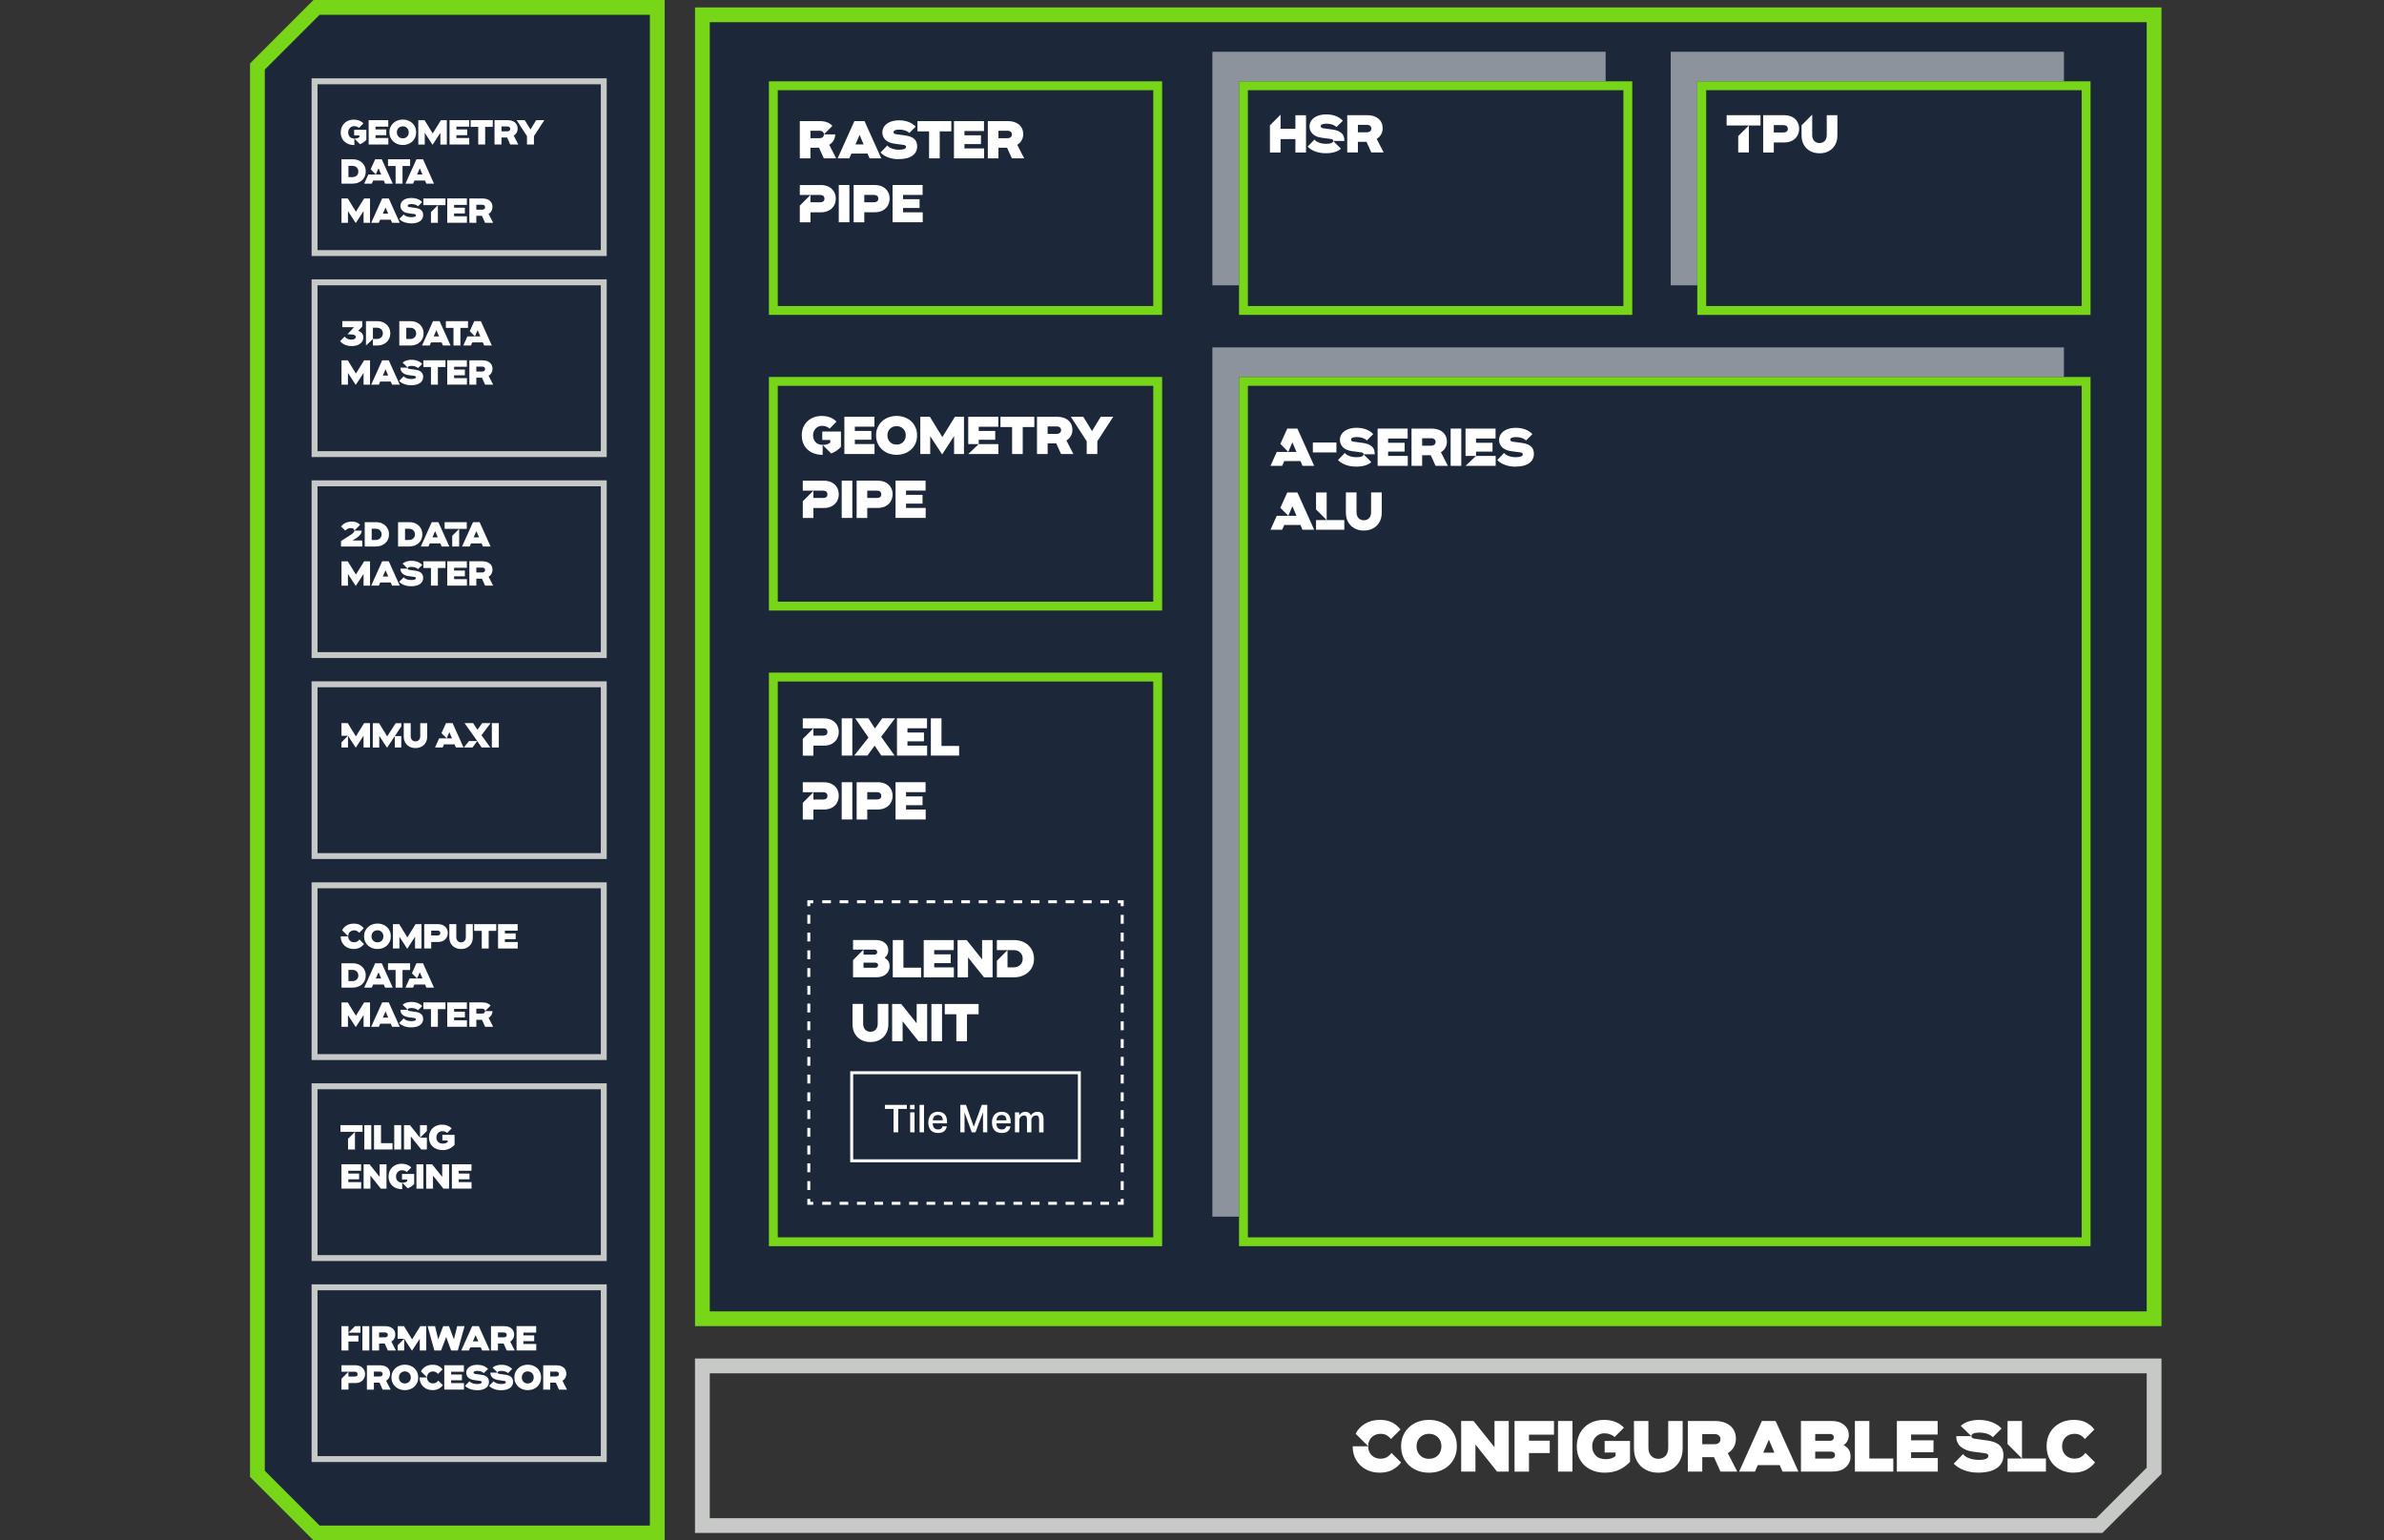 <?xml version="1.0" encoding="UTF-8"?>
<svg id="Layer_1" data-name="Layer 1" xmlns="http://www.w3.org/2000/svg" viewBox="0 0 650 420">
  <rect x="0" y="0" width="650" height="420" fill="#333333" stroke="none"/>
  <defs>
    <style>
      .cls-1 {
        fill: #fb1955;
      }

      .cls-1, .cls-2, .cls-3, .cls-4, .cls-5, .cls-6 {
        stroke-width: 0px;
      }

      .cls-2 {
        fill: #78d619;
      }

      .cls-3 {
        fill: #1c273a;
      }

      .cls-4 {
        fill: #c7c9c7;
      }

      .cls-5 {
        fill: #8d939d;
      }

      .cls-6 {
        fill: #fff;
      }
    </style>
  </defs>
  <g>
    <polygon class="cls-1" points="330.56 94.72 330.56 109.1 344.94 94.72 330.56 94.72"/>
    <polygon class="cls-1" points="353.34 94.72 330.56 117.5 330.56 134.31 370.15 94.72 353.34 94.72"/>
    <polygon class="cls-1" points="378.55 94.72 330.56 142.71 330.56 159.52 395.36 94.72 378.55 94.72"/>
    <polygon class="cls-1" points="403.76 94.72 330.56 167.92 330.56 184.73 420.57 94.72 403.76 94.72"/>
    <polygon class="cls-1" points="428.97 94.72 330.56 193.13 330.56 209.94 445.78 94.72 428.97 94.72"/>
    <polygon class="cls-1" points="454.18 94.72 330.56 218.34 330.56 235.15 470.99 94.72 454.18 94.72"/>
    <polygon class="cls-1" points="479.39 94.72 330.56 243.55 330.56 260.36 496.2 94.72 479.39 94.72"/>
    <polygon class="cls-1" points="504.6 94.72 330.56 268.76 330.56 285.57 521.41 94.72 504.6 94.72"/>
    <polygon class="cls-1" points="529.82 94.72 330.56 293.97 330.56 310.78 546.62 94.72 529.82 94.72"/>
    <polygon class="cls-1" points="562.73 94.72 555.03 94.72 330.56 319.18 330.56 331.73 334.83 331.73 562.73 103.82 562.73 94.72"/>
    <polygon class="cls-1" points="562.73 112.22 343.23 331.73 360.04 331.73 562.73 129.03 562.73 112.22"/>
    <polygon class="cls-1" points="562.73 137.43 368.44 331.73 385.25 331.73 562.73 154.24 562.73 137.43"/>
    <polygon class="cls-1" points="562.73 162.65 393.65 331.73 410.46 331.73 562.73 179.45 562.73 162.65"/>
    <polygon class="cls-1" points="562.73 187.86 418.86 331.73 435.67 331.73 562.73 204.66 562.73 187.86"/>
    <polygon class="cls-1" points="562.73 213.07 444.07 331.73 460.88 331.73 562.73 229.87 562.73 213.07"/>
    <polygon class="cls-1" points="562.73 238.28 469.28 331.73 486.09 331.73 562.73 255.08 562.73 238.28"/>
    <polygon class="cls-1" points="562.73 263.49 494.49 331.73 511.3 331.73 562.73 280.29 562.73 263.49"/>
    <polygon class="cls-1" points="562.73 288.7 519.7 331.73 536.51 331.73 562.73 305.5 562.73 288.7"/>
    <polygon class="cls-1" points="562.73 330.71 562.73 313.91 544.91 331.73 561.72 331.73 562.73 330.71"/>
  </g>
  <g>
    <rect class="cls-3" x="209.63" y="-18.12" width="359.57" height="399.85" transform="translate(571.21 -207.61) rotate(90)"/>
    <path class="cls-2" d="m585.3,6.05v351.51H193.52V6.05h391.79m4.03-4.03H189.49v359.57h399.85V2.02h0Z"/>
  </g>
  <rect class="cls-5" x="330.56" y="14.11" width="107.22" height="63.69"/>
  <g>
    <path class="cls-3" d="m70.18,402.7V17.3c8.21-8.21,7.08-7.08,15.29-15.29h93.73v415.97h-93.73c-8.21-8.21-7.08-7.08-15.29-15.29Z"/>
    <path class="cls-2" d="m181.22,420h-95.75l-17.3-17.3V17.3L85.47,0h95.75v420Zm-94.08-4.03h90.05V4.03h-90.05l-14.94,14.94v382.05l14.94,14.94Z"/>
  </g>
  <rect class="cls-5" x="330.56" y="94.72" width="232.17" height="237.01"/>
  <g>
    <rect class="cls-3" x="337.82" y="22.17" width="107.22" height="63.69"/>
    <path class="cls-2" d="m442.62,24.59v58.85h-102.38V24.59h102.38m2.42-2.42h-107.22v63.69h107.22V22.17h0Z"/>
  </g>
  <rect class="cls-5" x="455.52" y="14.11" width="107.22" height="63.69"/>
  <g>
    <rect class="cls-3" x="209.64" y="22.17" width="107.22" height="63.69"/>
    <path class="cls-2" d="m314.44,24.59v58.85h-102.38V24.59h102.38m2.42-2.42h-107.22v63.69h107.22V22.17h0Z"/>
  </g>
  <g>
    <path class="cls-6" d="m218.07,43.18v-10.16h5.43c1.55,0,2.7.44,3.44,1.32l-2.31,2.31h3.09c0,.59-.14,1.13-.43,1.63-.29.49-.68.9-1.2,1.2l1.9,3.7h-3.37l-1.31-2.9h-2.35v2.9h-2.9Zm2.9-5.5h2.53c.32,0,.59-.09.81-.28.22-.18.33-.44.33-.75s-.11-.55-.33-.73c-.22-.18-.49-.27-.81-.27h-2.53v2.03Z"/>
    <path class="cls-6" d="m228.38,43.18l4.57-10.16h2.76l4.57,10.16h-3.19l-.55-1.31h-4.41l-.57,1.31h-3.18Zm4.85-3.8h2.24l-1.1-2.6-1.13,2.6Z"/>
    <path class="cls-6" d="m245.02,43.4c-1.08,0-2.06-.17-2.93-.51-.87-.34-1.54-.77-2.02-1.31l1.87-1.92c.26.36.68.64,1.27.85.59.21,1.22.31,1.89.31s1.14-.07,1.46-.2c.31-.14.47-.33.47-.58,0-.29-.21-.46-.62-.52l-2.47-.33c-1.14-.15-1.99-.51-2.54-1.07-.55-.56-.83-1.21-.83-1.96,0-.69.19-1.28.58-1.78.39-.5.92-.89,1.61-1.16s1.49-.41,2.4-.41,1.81.15,2.6.46c.78.31,1.42.73,1.9,1.26l-1.74,1.74c-.26-.28-.64-.51-1.12-.68-.49-.17-1.03-.25-1.62-.25-.48,0-.87.06-1.15.18-.28.12-.42.3-.42.54,0,.29.26.47.77.54l2.41.33c1.14.16,1.97.48,2.5.97s.78,1.16.78,1.99c0,1.09-.44,1.95-1.31,2.57-.88.62-2.12.93-3.74.93Z"/>
    <path class="cls-6" d="m253.31,43.18v-7.36h-3.16v-2.8h9.23v2.8h-3.16v7.36h-2.9Z"/>
    <path class="cls-6" d="m262.96,40.47h5.36v2.71h-8.22v-10.16h8.19v2.71h-5.33v1.16h4.5v2.4h-4.5v1.18Z"/>
    <path class="cls-6" d="m279.26,43.18h-3.37l-1.31-2.9h-2.35v2.9h-2.9v-10.16h5.43c.85,0,1.59.14,2.23.43s1.12.69,1.47,1.23c.35.53.52,1.18.52,1.93,0,.59-.14,1.14-.42,1.64-.28.5-.68.91-1.21,1.23l1.9,3.7Zm-7.03-7.53v2.03h2.53c.32,0,.59-.09.81-.28s.33-.44.33-.75-.11-.55-.33-.73-.49-.27-.81-.27h-2.53Z"/>
    <path class="cls-6" d="m218.07,60.6v-4.54l2.9-2.9v2h2.66c.37,0,.65-.09.86-.26.2-.17.3-.41.3-.71,0-.33-.1-.58-.3-.76s-.49-.27-.86-.27h-5.56v-2.71h5.69c.9,0,1.65.17,2.26.5.61.33,1.07.78,1.39,1.34.31.56.47,1.17.47,1.85s-.16,1.31-.47,1.88c-.31.57-.78,1.02-1.39,1.36-.61.34-1.36.51-2.26.51h-2.79v2.73h-2.9Z"/>
    <path class="cls-6" d="m228.69,60.6v-10.16h2.9v10.16h-2.9Z"/>
    <path class="cls-6" d="m232.75,60.6v-10.16h5.69c.9,0,1.65.17,2.26.5.61.33,1.07.78,1.39,1.34.31.56.47,1.17.47,1.85s-.16,1.31-.47,1.88c-.31.57-.78,1.02-1.39,1.36-.61.34-1.36.51-2.26.51h-2.79v2.73h-2.9Zm5.56-7.45h-2.66v2h2.66c.37,0,.65-.09.86-.26.2-.17.3-.41.3-.71,0-.33-.1-.58-.3-.76s-.49-.27-.86-.27Z"/>
    <path class="cls-6" d="m246.22,57.89h5.36v2.71h-8.22v-10.16h8.19v2.71h-5.33v1.16h4.5v2.4h-4.5v1.18Z"/>
  </g>
  <g>
    <rect class="cls-3" x="337.82" y="102.78" width="232.17" height="237.01"/>
    <path class="cls-2" d="m567.57,105.2v232.17h-227.33V105.2h227.33m2.42-2.42h-232.17v237.01h232.17V102.78h0Z"/>
  </g>
  <g>
    <path class="cls-6" d="m346.25,41.57v-7.4l2.9-2.9v3.85h4.04v-3.7h2.9v10.16h-2.9v-3.66h-4.04v3.66h-2.9Z"/>
    <path class="cls-6" d="m356.53,39.97l1.87-1.92c.26.36.68.64,1.27.85.58.21,1.22.31,1.89.31s1.14-.07,1.46-.2c.31-.14.47-.33.47-.58l2.11,2.1c-.39.4-.94.7-1.65.92-.71.22-1.54.33-2.48.33-1.08,0-2.06-.17-2.93-.51-.87-.34-1.54-.77-2.03-1.31Zm.51-5.43c0-.69.19-1.28.58-1.78.39-.5.92-.89,1.61-1.16s1.49-.41,2.4-.41,1.81.15,2.6.46,1.42.73,1.9,1.26l-1.74,1.74c-.26-.28-.64-.51-1.12-.68-.49-.17-1.03-.25-1.62-.25-.48,0-.87.06-1.15.18-.28.12-.42.3-.42.54,0,.29.26.47.77.54l2.41.33c1.14.16,1.97.48,2.5.97s.78,1.16.78,1.99v.15h-3.03c0-.29-.21-.46-.62-.52l-2.47-.33c-1.14-.15-1.99-.51-2.54-1.07-.55-.56-.83-1.21-.83-1.96Z"/>
    <path class="cls-6" d="m377.26,41.57h-3.37l-1.31-2.9h-2.35v2.9h-2.9v-10.16h5.43c.85,0,1.59.14,2.23.43s1.13.69,1.47,1.23c.35.53.52,1.18.52,1.93,0,.59-.14,1.14-.42,1.64-.28.5-.68.91-1.2,1.23l1.9,3.7Zm-7.03-7.53v2.03h2.53c.32,0,.59-.09.81-.28.22-.18.33-.44.33-.75s-.11-.55-.33-.73c-.22-.18-.49-.27-.81-.27h-2.53Z"/>
  </g>
  <g>
    <path class="cls-6" d="m346.4,127.02l1.71-3.8h5.37l-1.1-2.6-1.13,2.6-2.16-2.18,1.89-4.18h2.76l4.57,10.16h-3.19l-.55-1.31h-4.41l-.57,1.31h-3.18Z"/>
    <path class="cls-6" d="m357.95,123.36v-2.7h6.43v2.7h-6.43Z"/>
    <path class="cls-6" d="m364.81,125.42l1.87-1.92c.26.36.68.64,1.27.85.58.21,1.22.31,1.89.31s1.14-.07,1.46-.2c.31-.14.47-.33.47-.58l2.11,2.1c-.39.4-.94.7-1.65.92-.71.22-1.54.33-2.48.33-1.08,0-2.06-.17-2.93-.51-.87-.34-1.54-.77-2.03-1.31Zm.51-5.43c0-.69.19-1.28.58-1.78.39-.5.92-.89,1.61-1.16s1.49-.41,2.4-.41,1.81.15,2.6.46,1.42.73,1.9,1.26l-1.74,1.74c-.26-.28-.64-.51-1.12-.68-.49-.17-1.03-.25-1.62-.25-.48,0-.87.06-1.15.18-.28.12-.42.3-.42.54,0,.29.26.47.77.54l2.41.33c1.14.16,1.97.48,2.5.97s.78,1.16.78,1.99v.15h-3.03c0-.29-.21-.46-.62-.52l-2.47-.33c-1.14-.15-1.99-.51-2.54-1.07-.55-.56-.83-1.21-.83-1.96Z"/>
    <path class="cls-6" d="m378.47,124.31h5.36v2.71h-8.22v-10.16h8.19v2.71h-5.33v1.16h4.5v2.4h-4.5v1.18Z"/>
    <path class="cls-6" d="m394.78,127.02h-3.37l-1.31-2.9h-2.35v2.9h-2.9v-10.16h5.43c.85,0,1.59.14,2.23.43s1.12.69,1.47,1.23c.35.53.52,1.18.52,1.93,0,.59-.14,1.14-.42,1.64-.28.5-.68.91-1.21,1.23l1.9,3.7Zm-7.03-7.53v2.03h2.53c.32,0,.59-.09.81-.28.22-.18.33-.44.33-.75s-.11-.55-.33-.73c-.22-.18-.49-.27-.81-.27h-2.53Z"/>
    <path class="cls-6" d="m395.52,127.02v-10.16h2.9v10.16h-2.9Z"/>
    <path class="cls-6" d="m406.94,123.13h-4.5v1.18h-2.86v-7.45h8.19v2.71h-5.33v1.16h4.5v2.4Zm-4.5,1.18h5.36v2.71h-8.22l2.86-2.71Z"/>
    <path class="cls-6" d="m413.18,127.24c-1.08,0-2.06-.17-2.93-.51-.87-.34-1.54-.77-2.02-1.31l1.87-1.92c.26.36.68.64,1.27.85.59.21,1.22.31,1.89.31s1.14-.07,1.46-.2c.31-.14.47-.33.47-.58,0-.29-.21-.46-.62-.52l-2.47-.33c-1.14-.15-1.99-.51-2.54-1.07-.55-.56-.83-1.21-.83-1.96,0-.69.19-1.28.58-1.78.39-.5.92-.89,1.61-1.16.69-.28,1.49-.41,2.39-.41s1.81.15,2.6.46,1.42.73,1.9,1.26l-1.74,1.74c-.26-.28-.64-.51-1.12-.68-.49-.17-1.03-.25-1.62-.25-.48,0-.87.06-1.15.18-.28.12-.42.3-.42.54,0,.29.26.47.77.54l2.41.33c1.14.16,1.97.48,2.5.97.52.49.78,1.16.78,1.99,0,1.09-.44,1.95-1.31,2.57-.88.62-2.12.93-3.74.93Z"/>
    <path class="cls-6" d="m346.4,144.44l1.71-3.8h5.37l-1.1-2.6-1.13,2.6-2.16-2.18,1.89-4.18h2.76l4.57,10.16h-3.19l-.55-1.31h-4.41l-.57,1.31h-3.18Z"/>
    <path class="cls-6" d="m361.72,141.81l-2.9-2.9v-4.63h2.9v7.53Zm-2.9,2.63v-2.63h7.71v2.63h-7.71Z"/>
    <path class="cls-6" d="m371.85,144.66c-.98,0-1.83-.2-2.57-.61-.74-.41-1.31-.98-1.71-1.71-.41-.73-.61-1.58-.61-2.55v-5.52h2.9v5.37c0,.7.18,1.24.55,1.63s.85.59,1.44.59,1.08-.2,1.44-.59.54-.94.54-1.63v-5.37h2.9v5.52c0,.97-.2,1.82-.61,2.55-.41.73-.98,1.3-1.71,1.71-.74.41-1.59.61-2.57.61Z"/>
  </g>
  <g>
    <rect class="cls-3" x="462.77" y="22.17" width="107.22" height="63.69"/>
    <path class="cls-2" d="m567.57,24.59v58.85h-102.38V24.59h102.38m2.42-2.42h-107.22v63.69h107.22V22.17h0Z"/>
  </g>
  <g>
    <path class="cls-6" d="m473.93,41.57v-4.47l2.89-2.89h-6.05v-2.8h9.23v2.8h-3.17v7.36h-2.9Z"/>
    <path class="cls-6" d="m480.73,41.57v-10.16h5.69c.9,0,1.65.17,2.26.5.61.33,1.07.78,1.39,1.34.31.56.47,1.17.47,1.85s-.16,1.31-.47,1.88c-.31.57-.78,1.02-1.39,1.36-.61.34-1.36.51-2.26.51h-2.79v2.73h-2.9Zm5.56-7.45h-2.66v2h2.66c.37,0,.65-.09.86-.26.2-.17.3-.41.3-.71,0-.33-.1-.58-.3-.76s-.49-.27-.86-.27Z"/>
    <path class="cls-6" d="m496.09,41.79c-.98,0-1.83-.2-2.57-.61-.74-.41-1.31-.98-1.71-1.71-.41-.73-.61-1.58-.61-2.55v-2.76l2.9-2.9v5.52c0,.7.18,1.24.55,1.63s.85.59,1.44.59,1.08-.2,1.44-.59.54-.94.54-1.63v-5.37h2.9v5.52c0,.97-.2,1.82-.61,2.55-.41.73-.98,1.3-1.71,1.71-.74.41-1.59.61-2.57.61Z"/>
  </g>
  <g>
    <rect class="cls-3" x="209.64" y="102.78" width="107.22" height="63.69"/>
    <path class="cls-2" d="m314.44,105.2v58.85h-102.38v-58.85h102.38m2.42-2.42h-107.22v63.69h107.22v-63.69h0Z"/>
  </g>
  <g>
    <path class="cls-6" d="m218.59,118.74c0-1.05.23-1.98.7-2.78.46-.8,1.11-1.42,1.93-1.87.82-.45,1.77-.68,2.85-.68.83,0,1.59.14,2.29.41.69.27,1.26.66,1.71,1.16l-1.89,1.89c-.18-.21-.46-.39-.84-.54-.38-.15-.76-.22-1.16-.22-.47,0-.9.11-1.27.33-.37.22-.67.53-.89.93-.22.4-.33.85-.33,1.36,0,.74.23,1.35.69,1.84s1.14.73,2.04.73c.79,0,1.45-.21,1.96-.62v-.71h-2.19v-2.32h5.1v4.2c-.78.83-1.67,1.43-2.67,1.79l-2.32-2.32v2.7c-1.14,0-2.14-.22-3-.66-.86-.44-1.52-1.06-1.99-1.85s-.7-1.71-.7-2.76Z"/>
    <path class="cls-6" d="m233.08,121.08h5.36v2.71h-8.22v-10.16h8.19v2.71h-5.33v1.16h4.5v2.4h-4.5v1.18Z"/>
    <path class="cls-6" d="m244.47,124.01c-.79,0-1.53-.13-2.21-.38-.68-.25-1.27-.61-1.78-1.08-.51-.47-.9-1.03-1.19-1.68s-.43-1.37-.43-2.16.14-1.51.43-2.16c.29-.65.68-1.21,1.19-1.68.51-.47,1.1-.83,1.78-1.08.68-.25,1.41-.38,2.21-.38s1.51.13,2.19.38c.68.25,1.27.61,1.78,1.08.51.47.9,1.03,1.18,1.68.28.65.42,1.37.42,2.16s-.14,1.52-.42,2.16c-.28.65-.68,1.21-1.18,1.68-.51.47-1.1.83-1.78,1.08-.68.25-1.41.38-2.19.38Zm0-2.79c.49,0,.93-.11,1.3-.33.37-.22.66-.52.87-.9.21-.38.31-.81.31-1.28s-.1-.9-.31-1.28-.5-.68-.87-.9c-.37-.22-.81-.33-1.3-.33s-.94.11-1.32.33c-.38.22-.67.52-.88.9-.21.38-.31.8-.31,1.28s.1.9.31,1.28c.21.38.5.68.88.9.38.22.82.33,1.32.33Z"/>
    <path class="cls-6" d="m256.87,123.9l-3.25-4.98v4.88h-2.7v-10.16h2.61l3.4,5.53,3.43-5.53h2.47v10.16h-2.7v-4.91l-3.25,5.01Z"/>
    <path class="cls-6" d="m271.35,119.91h-4.5v1.18h-2.86v-7.45h8.19v2.71h-5.33v1.16h4.5v2.4Zm-4.5,1.18h5.36v2.71h-8.22l2.86-2.71Z"/>
    <path class="cls-6" d="m275.95,123.8v-7.36h-3.17v-2.8h9.23v2.8h-3.16v7.36h-2.9Z"/>
    <path class="cls-6" d="m292.67,123.8h-3.37l-1.31-2.9h-2.35v2.9h-2.9v-10.16h5.43c.85,0,1.59.14,2.23.43s1.12.69,1.47,1.23c.35.53.52,1.18.52,1.93,0,.59-.14,1.14-.42,1.64-.28.5-.68.91-1.21,1.23l1.9,3.7Zm-7.03-7.53v2.03h2.53c.32,0,.59-.09.81-.28s.33-.44.33-.75-.11-.55-.33-.73-.49-.27-.81-.27h-2.53Z"/>
    <path class="cls-6" d="m303.52,113.63l-4.33,6.68v3.48h-2.9v-3.48l-4.33-6.68h3.4l2.38,3.91,2.38-3.91h3.4Z"/>
    <path class="cls-6" d="m218.88,141.22v-4.54l2.9-2.9v2h2.66c.37,0,.65-.09.86-.26.2-.17.3-.41.3-.71,0-.33-.1-.58-.3-.76s-.49-.27-.86-.27h-5.56v-2.71h5.69c.9,0,1.65.17,2.26.5.61.33,1.07.78,1.39,1.34.31.56.47,1.17.47,1.85s-.16,1.31-.47,1.88c-.31.57-.78,1.02-1.39,1.36-.61.34-1.36.51-2.26.51h-2.79v2.73h-2.9Z"/>
    <path class="cls-6" d="m229.49,141.22v-10.16h2.9v10.16h-2.9Z"/>
    <path class="cls-6" d="m233.56,141.22v-10.16h5.69c.9,0,1.65.17,2.26.5.61.33,1.07.78,1.39,1.34.31.56.47,1.17.47,1.85s-.16,1.31-.47,1.88c-.31.57-.78,1.02-1.39,1.36-.61.34-1.36.51-2.26.51h-2.79v2.73h-2.9Zm5.56-7.45h-2.66v2h2.66c.37,0,.65-.09.86-.26.2-.17.3-.41.3-.71,0-.33-.1-.58-.3-.76s-.49-.27-.86-.27Z"/>
    <path class="cls-6" d="m247.03,138.5h5.36v2.71h-8.22v-10.16h8.19v2.71h-5.33v1.16h4.5v2.4h-4.5v1.18Z"/>
  </g>
  <g>
    <g>
      <rect class="cls-3" x="85.76" y="22.17" width="78.85" height="46.84"/>
      <path class="cls-4" d="m165.42,69.81h-80.46V21.36h80.46v48.45Zm-78.85-1.61h77.24V22.98h-77.24v45.22Z"/>
    </g>
    <g>
      <path class="cls-6" d="m92.91,36.1c0-.69.15-1.3.46-1.82.3-.52.72-.93,1.26-1.22.54-.29,1.16-.44,1.86-.44.54,0,1.04.09,1.49.27s.82.43,1.11.76l-1.23,1.23c-.12-.14-.3-.26-.55-.35-.25-.09-.5-.14-.76-.14-.31,0-.59.07-.83.22-.24.15-.44.35-.58.61-.14.26-.21.56-.21.89,0,.48.15.88.45,1.2.3.32.74.48,1.33.48.52,0,.94-.14,1.28-.41v-.46h-1.43v-1.52h3.33v2.74c-.51.54-1.09.93-1.75,1.17l-1.52-1.52v1.76c-.75,0-1.4-.14-1.96-.43s-.99-.69-1.3-1.21c-.31-.52-.46-1.12-.46-1.8Z"/>
      <path class="cls-6" d="m102.38,37.63h3.5v1.77h-5.37v-6.64h5.35v1.77h-3.48v.76h2.94v1.57h-2.94v.77Z"/>
      <path class="cls-6" d="m109.83,39.54c-.52,0-1-.08-1.44-.25s-.83-.4-1.16-.71c-.33-.31-.59-.67-.78-1.1-.19-.42-.28-.89-.28-1.41s.09-.99.28-1.41c.19-.42.45-.79.78-1.1.33-.31.72-.54,1.16-.71s.92-.25,1.44-.25.99.08,1.43.25.83.4,1.16.71c.33.31.59.67.77,1.1.18.42.28.89.28,1.41s-.09.99-.28,1.41c-.18.42-.44.79-.77,1.1-.33.31-.72.54-1.16.71s-.92.25-1.43.25Zm0-1.82c.32,0,.61-.07.85-.21.24-.14.43-.34.57-.59.14-.25.2-.53.2-.84s-.07-.59-.2-.83c-.14-.25-.33-.44-.57-.59-.24-.15-.53-.22-.85-.22s-.62.07-.86.22c-.25.15-.44.34-.57.59-.14.25-.2.52-.2.83s.07.59.2.84c.14.25.33.45.57.59.25.14.53.21.86.21Z"/>
      <path class="cls-6" d="m117.93,39.47l-2.12-3.25v3.19h-1.76v-6.64h1.71l2.22,3.61,2.24-3.61h1.61v6.64h-1.76v-3.21l-2.12,3.27Z"/>
      <path class="cls-6" d="m124.44,37.63h3.5v1.77h-5.37v-6.64h5.35v1.77h-3.48v.76h2.94v1.57h-2.94v.77Z"/>
      <path class="cls-6" d="m130.39,39.4v-4.81h-2.07v-1.83h6.03v1.83h-2.07v4.81h-1.9Z"/>
      <path class="cls-6" d="m141.32,39.4h-2.2l-.85-1.9h-1.54v1.9h-1.9v-6.64h3.55c.56,0,1.04.09,1.46.28s.74.45.96.8c.23.35.34.77.34,1.26,0,.39-.09.74-.28,1.07-.18.33-.45.6-.79.81l1.24,2.42Zm-4.59-4.92v1.33h1.65c.21,0,.38-.06.53-.18s.21-.28.21-.49-.07-.36-.21-.48c-.14-.12-.32-.18-.53-.18h-1.65Z"/>
      <path class="cls-6" d="m148.41,32.76l-2.83,4.36v2.28h-1.9v-2.28l-2.83-4.36h2.22l1.56,2.55,1.56-2.55h2.22Z"/>
      <path class="cls-6" d="m96.16,43.43c.7,0,1.31.14,1.84.42s.95.67,1.26,1.18c.31.5.46,1.08.46,1.74,0,.49-.09.94-.27,1.35s-.43.75-.75,1.04-.7.52-1.13.67c-.43.16-.91.24-1.42.24h-3.05v-6.64h3.05Zm-.09,4.86c.49,0,.88-.14,1.18-.42.3-.28.45-.65.45-1.11s-.15-.83-.45-1.11c-.3-.28-.69-.42-1.18-.42h-1.07v3.06h1.07Z"/>
      <path class="cls-6" d="m99.3,50.07l1.12-2.49h3.51l-.72-1.7-.74,1.7-1.41-1.42,1.23-2.73h1.8l2.99,6.64h-2.09l-.36-.85h-2.88l-.37.85h-2.08Z"/>
      <path class="cls-6" d="m107.86,50.07v-4.81h-2.07v-1.83h6.03v1.83h-2.07v4.81h-1.9Z"/>
      <path class="cls-6" d="m110.55,50.07l2.99-6.64h1.8l2.99,6.64h-2.09l-.36-.85h-2.88l-.37.85h-2.08Zm3.17-2.49h1.46l-.72-1.7-.74,1.7Z"/>
      <path class="cls-6" d="m96.99,60.81l-2.12-3.25v3.19h-1.76v-6.64h1.71l2.22,3.61,2.24-3.61h1.61v6.64h-1.76v-3.21l-2.12,3.27Z"/>
      <path class="cls-6" d="m101.21,60.75l2.99-6.64h1.8l2.99,6.64h-2.09l-.36-.85h-2.88l-.37.85h-2.08Zm3.17-2.49h1.46l-.72-1.7-.74,1.7Z"/>
      <path class="cls-6" d="m112.08,60.89c-.71,0-1.35-.11-1.91-.33-.57-.22-1.01-.51-1.32-.85l1.22-1.25c.17.23.45.42.83.56.38.14.8.2,1.24.2s.75-.04.95-.13.31-.21.31-.38c0-.19-.14-.3-.41-.34l-1.61-.22c-.75-.1-1.3-.34-1.66-.7-.36-.37-.54-.79-.54-1.28,0-.45.13-.84.38-1.16.25-.33.6-.58,1.05-.76.45-.18.97-.27,1.57-.27s1.19.1,1.7.3c.51.2.93.48,1.24.83l-1.14,1.14c-.17-.18-.42-.33-.74-.44-.32-.11-.67-.17-1.06-.17-.32,0-.57.04-.75.12s-.27.2-.27.36c0,.19.17.31.5.35l1.58.22c.75.1,1.29.31,1.63.64s.51.76.51,1.3c0,.71-.29,1.27-.86,1.68s-1.39.61-2.44.61Z"/>
      <path class="cls-6" d="m117.5,60.75v-2.92l1.89-1.89h-3.96v-1.83h6.03v1.83h-2.07v4.81h-1.9Z"/>
      <path class="cls-6" d="m123.81,58.97h3.5v1.77h-5.37v-6.64h5.35v1.77h-3.48v.76h2.94v1.57h-2.94v.77Z"/>
      <path class="cls-6" d="m134.46,60.75h-2.2l-.85-1.9h-1.54v1.9h-1.9v-6.64h3.55c.56,0,1.04.09,1.46.28s.74.45.96.8c.23.35.34.77.34,1.26,0,.39-.09.74-.27,1.07-.18.33-.45.6-.79.81l1.24,2.42Zm-4.59-4.92v1.33h1.65c.21,0,.38-.06.53-.18.14-.12.21-.28.21-.49s-.07-.36-.21-.48c-.14-.12-.32-.18-.53-.18h-1.65Z"/>
    </g>
  </g>
  <g>
    <g>
      <rect class="cls-3" x="85.76" y="241.39" width="78.85" height="46.84"/>
      <path class="cls-4" d="m165.42,289.03h-80.46v-48.45h80.46v48.45Zm-78.85-1.61h77.24v-45.22h-77.24v45.22Z"/>
    </g>
    <g>
      <path class="cls-6" d="m92.91,255.3h2.02c0,.32.07.61.21.85.14.25.34.44.58.57.25.14.53.2.84.2.33,0,.62-.07.85-.21s.43-.32.58-.55l1.26,1.25c-.31.4-.69.73-1.15.97-.46.24-1.01.37-1.65.37-.68,0-1.29-.14-1.83-.43-.53-.29-.95-.69-1.26-1.21s-.46-1.13-.46-1.82Zm.37-1.64c.28-.57.7-1.01,1.26-1.34s1.2-.48,1.92-.48c.62,0,1.15.11,1.59.32.44.22.81.53,1.12.94l-1.25,1.25c-.16-.21-.35-.37-.57-.5-.22-.12-.48-.19-.79-.19s-.59.07-.84.2c-.25.14-.44.33-.58.57-.14.25-.21.53-.21.85l-1.65-1.64Z"/>
      <path class="cls-6" d="m102.92,258.76c-.52,0-1-.08-1.44-.25-.44-.16-.83-.4-1.16-.71-.33-.31-.59-.67-.78-1.1s-.28-.9-.28-1.41.09-.99.28-1.41c.19-.42.45-.79.78-1.1.33-.31.72-.54,1.16-.71s.92-.25,1.44-.25.99.08,1.43.25.83.4,1.16.71c.33.31.59.67.77,1.1.18.42.28.9.28,1.41s-.09.99-.28,1.41-.44.79-.77,1.1c-.33.31-.72.54-1.16.71-.44.16-.92.25-1.43.25Zm0-1.82c.32,0,.61-.07.85-.21s.43-.34.57-.59.2-.53.2-.84-.07-.59-.2-.84c-.14-.25-.33-.44-.57-.59-.24-.14-.53-.22-.85-.22s-.62.07-.86.22c-.25.15-.44.34-.57.59-.14.25-.2.53-.2.84s.07.59.2.84c.14.25.33.45.57.59.25.14.53.21.86.21Z"/>
      <path class="cls-6" d="m111.02,258.68l-2.12-3.25v3.19h-1.76v-6.64h1.71l2.22,3.61,2.24-3.61h1.61v6.64h-1.76v-3.21l-2.12,3.27Z"/>
      <path class="cls-6" d="m115.67,258.62v-6.64h3.72c.59,0,1.08.11,1.48.33s.7.51.91.87.31.77.31,1.21-.1.86-.31,1.23-.51.67-.91.89-.89.33-1.48.33h-1.82v1.78h-1.9Zm3.63-4.87h-1.74v1.31h1.74c.24,0,.43-.06.56-.17.13-.11.2-.27.2-.47,0-.21-.07-.38-.2-.5-.13-.12-.32-.18-.56-.18Z"/>
      <path class="cls-6" d="m125.71,258.76c-.64,0-1.2-.13-1.68-.4-.48-.27-.85-.64-1.12-1.11-.27-.48-.4-1.03-.4-1.67v-3.6h1.9v3.51c0,.46.12.81.36,1.07.24.26.55.38.94.38s.71-.13.94-.38c.24-.26.36-.61.36-1.07v-3.51h1.9v3.6c0,.63-.13,1.19-.4,1.67-.27.48-.64.85-1.12,1.11-.48.27-1.04.4-1.68.4Z"/>
      <path class="cls-6" d="m131.35,258.62v-4.81h-2.07v-1.83h6.03v1.83h-2.07v4.81h-1.9Z"/>
      <path class="cls-6" d="m137.66,256.85h3.5v1.77h-5.37v-6.64h5.35v1.77h-3.48v.76h2.94v1.57h-2.94v.77Z"/>
      <path class="cls-6" d="m96.16,262.65c.7,0,1.31.14,1.84.42.53.28.95.67,1.26,1.18.31.5.46,1.08.46,1.74,0,.49-.09.94-.27,1.35s-.43.75-.75,1.04c-.32.29-.7.52-1.13.67s-.91.24-1.42.24h-3.05v-6.64h3.05Zm-.09,4.86c.49,0,.88-.14,1.18-.42.3-.28.45-.65.45-1.11s-.15-.83-.45-1.11c-.3-.28-.69-.42-1.18-.42h-1.07v3.06h1.07Z"/>
      <path class="cls-6" d="m99.3,269.29l2.99-6.64h1.8l2.99,6.64h-2.09l-.36-.85h-2.88l-.37.85h-2.08Zm3.17-2.49h1.46l-.72-1.7-.74,1.7Z"/>
      <path class="cls-6" d="m107.86,269.29v-4.81h-2.07v-1.83h6.03v1.83h-2.07v4.81h-1.9Z"/>
      <path class="cls-6" d="m110.55,269.29l1.12-2.49h3.51l-.72-1.7-.74,1.7-1.41-1.42,1.23-2.73h1.8l2.99,6.64h-2.09l-.36-.85h-2.88l-.37.85h-2.08Z"/>
      <path class="cls-6" d="m96.99,280.03l-2.12-3.25v3.19h-1.76v-6.64h1.71l2.22,3.61,2.24-3.61h1.61v6.64h-1.76v-3.21l-2.12,3.27Z"/>
      <path class="cls-6" d="m101.21,279.96l2.99-6.64h1.8l2.99,6.64h-2.09l-.36-.85h-2.88l-.37.85h-2.08Zm3.17-2.49h1.46l-.72-1.7-.74,1.7Z"/>
      <path class="cls-6" d="m108.85,278.92l1.22-1.25c.17.23.45.42.83.56s.8.2,1.24.2.75-.04.95-.13c.21-.09.31-.21.31-.38,0-.19-.14-.3-.41-.34l-1.61-.22c-.65-.09-1.18-.3-1.59-.64s-.61-.8-.61-1.4h1.98c0,.19.17.31.5.35l1.58.22c.75.1,1.29.31,1.63.64s.51.76.51,1.3c0,.71-.29,1.27-.86,1.68s-1.39.61-2.44.61c-.71,0-1.35-.11-1.91-.33-.57-.22-1.01-.51-1.32-.85Zm.93-4.96c.27-.25.6-.44,1.01-.57s.87-.2,1.39-.2c.62,0,1.19.1,1.7.3s.93.48,1.24.83l-1.14,1.14c-.17-.18-.42-.33-.74-.44-.32-.11-.67-.17-1.06-.17-.32,0-.57.04-.75.12s-.27.2-.27.36l-1.38-1.36Z"/>
      <path class="cls-6" d="m117.5,279.96v-4.81h-2.07v-1.83h6.03v1.83h-2.07v4.81h-1.9Z"/>
      <path class="cls-6" d="m123.81,278.19h3.5v1.77h-5.37v-6.64h5.35v1.77h-3.48v.76h2.94v1.57h-2.94v.77Z"/>
      <path class="cls-6" d="m127.97,279.96v-6.64h3.55c1.01,0,1.76.29,2.25.86l-1.51,1.51h2.02c0,.39-.09.74-.28,1.06-.19.32-.45.58-.78.79l1.24,2.42h-2.2l-.85-1.9h-1.54v1.9h-1.9Zm1.9-3.6h1.65c.21,0,.38-.06.53-.18.14-.12.21-.28.21-.49s-.07-.36-.21-.48c-.14-.12-.32-.18-.53-.18h-1.65v1.33Z"/>
    </g>
  </g>
  <g>
    <g>
      <rect class="cls-3" x="85.76" y="296.19" width="78.85" height="46.84"/>
      <path class="cls-4" d="m165.42,343.83h-80.46v-48.45h80.46v48.45Zm-78.85-1.61h77.24v-45.22h-77.24v45.22Z"/>
    </g>
    <g>
      <path class="cls-6" d="m94.89,313.42v-2.92l1.89-1.89h-3.96v-1.83h6.03v1.83h-2.07v4.81h-1.9Z"/>
      <path class="cls-6" d="m99.33,313.42v-6.64h1.9v6.64h-1.9Z"/>
      <path class="cls-6" d="m101.98,313.42v-6.64h1.9v4.92h3.14v1.72h-5.04Z"/>
      <path class="cls-6" d="m107.49,313.42v-6.64h1.9v6.64h-1.9Z"/>
      <path class="cls-6" d="m110.15,313.42v-6.64h1.62l2.75,3.44h1.87v3.2h-1.54l-2.84-3.56v3.56h-1.87Zm4.37-3.2v-3.44h1.87v1.58l-1.87,1.87Z"/>
      <path class="cls-6" d="m120.68,313.57c-.75,0-1.4-.14-1.96-.43-.56-.29-.99-.69-1.3-1.21-.31-.52-.46-1.12-.46-1.8s.15-1.3.46-1.82c.3-.52.72-.93,1.26-1.22.54-.29,1.16-.44,1.86-.44.54,0,1.04.09,1.49.27s.82.43,1.11.76l-1.23,1.23c-.12-.14-.3-.26-.55-.35-.25-.1-.5-.14-.76-.14-.31,0-.59.07-.83.22-.24.15-.44.35-.58.61-.14.26-.21.56-.21.89,0,.48.15.88.45,1.2.3.32.74.48,1.33.48.52,0,.94-.14,1.28-.41v-.46h-1.43v-1.52h3.33v2.74c-.44.46-.92.81-1.45,1.05-.53.24-1.14.37-1.81.37Z"/>
      <path class="cls-6" d="m94.97,322.32h3.5v1.77h-5.37v-6.64h5.35v1.77h-3.48v.76h2.94v1.57h-2.94v.77Z"/>
      <path class="cls-6" d="m99.14,324.1v-6.64h1.62l2.75,3.44v-3.44h1.87v6.64h-1.54l-2.84-3.56v3.56h-1.87Z"/>
      <path class="cls-6" d="m105.95,320.79c0-.69.15-1.3.46-1.82.3-.52.72-.93,1.26-1.22.54-.29,1.16-.44,1.86-.44.54,0,1.04.09,1.49.27.45.18.82.43,1.11.76l-1.23,1.23c-.12-.14-.3-.26-.55-.35-.25-.1-.5-.14-.76-.14-.31,0-.59.07-.83.22s-.44.35-.58.61c-.14.26-.21.56-.21.89,0,.48.15.88.45,1.2.3.32.74.48,1.33.48.52,0,.95-.14,1.28-.41v-.46h-1.43v-1.52h3.33v2.74c-.51.54-1.09.93-1.75,1.17l-1.52-1.52v1.76c-.75,0-1.4-.14-1.96-.43-.56-.29-.99-.69-1.3-1.21-.31-.52-.46-1.12-.46-1.8Z"/>
      <path class="cls-6" d="m113.54,324.1v-6.64h1.9v6.64h-1.9Z"/>
      <path class="cls-6" d="m116.2,324.1v-6.64h1.62l2.75,3.44v-3.44h1.87v6.64h-1.54l-2.84-3.56v3.56h-1.87Z"/>
      <path class="cls-6" d="m125.07,322.32h3.5v1.77h-5.37v-6.64h5.35v1.77h-3.48v.76h2.94v1.57h-2.94v.77Z"/>
    </g>
  </g>
  <g>
    <g>
      <rect class="cls-3" x="85.76" y="350.99" width="78.85" height="46.84"/>
      <path class="cls-4" d="m165.42,398.64h-80.46v-48.45h80.46v48.45Zm-78.85-1.61h77.24v-45.22h-77.24v45.22Z"/>
    </g>
    <g>
      <path class="cls-6" d="m93.1,368.23v-6.64h1.9v2.58h2.72v1.62h-2.72v2.44h-1.9Zm1.9-4.85l1.79-1.79h1.49v1.79h-3.28Z"/>
      <path class="cls-6" d="m98.8,368.23v-6.64h1.9v6.64h-1.9Z"/>
      <path class="cls-6" d="m107.95,368.23h-2.2l-.85-1.9h-1.54v1.9h-1.9v-6.64h3.55c.56,0,1.04.09,1.46.28s.74.45.96.8c.23.35.34.77.34,1.26,0,.39-.09.74-.27,1.07-.18.33-.45.6-.79.81l1.24,2.42Zm-4.59-4.92v1.33h1.65c.21,0,.38-.06.53-.18.14-.12.21-.28.21-.49s-.07-.36-.21-.48c-.14-.12-.32-.18-.53-.18h-1.65Z"/>
      <path class="cls-6" d="m108.43,368.23v-1.42l1.76-1.77h-1.76v-3.45h1.71l2.22,3.61,2.24-3.61h1.61v6.64h-1.76v-3.21l-2.12,3.27-2.13-3.25v3.19h-1.76Z"/>
      <path class="cls-6" d="m118.43,368.23l-1.84-6.64h2.02l.87,3.6,1.36-3.6h1.57l1.37,3.6.87-3.6h2.02l-1.85,6.64h-1.81l-1.36-3.69-1.4,3.69h-1.81Z"/>
      <path class="cls-6" d="m125.76,368.23l2.99-6.64h1.8l2.99,6.64h-2.09l-.36-.85h-2.88l-.37.85h-2.08Zm3.17-2.49h1.46l-.72-1.7-.74,1.7Z"/>
      <path class="cls-6" d="m140.36,368.23h-2.2l-.85-1.9h-1.54v1.9h-1.9v-6.64h3.55c.56,0,1.04.09,1.46.28s.74.45.96.8.34.77.34,1.26c0,.39-.09.74-.28,1.07-.18.33-.45.6-.79.81l1.24,2.42Zm-4.59-4.92v1.33h1.65c.21,0,.38-.06.53-.18.14-.12.21-.28.21-.49s-.07-.36-.21-.48c-.14-.12-.32-.18-.53-.18h-1.65Z"/>
      <path class="cls-6" d="m142.71,366.45h3.5v1.77h-5.37v-6.64h5.35v1.77h-3.48v.76h2.94v1.57h-2.94v.77Z"/>
      <path class="cls-6" d="m93.1,378.9v-2.97l1.9-1.9v1.31h1.74c.24,0,.43-.06.56-.17.13-.11.2-.27.2-.47,0-.21-.07-.38-.2-.5-.13-.12-.32-.18-.56-.18h-3.63v-1.77h3.72c.59,0,1.08.11,1.48.33s.7.51.91.87c.21.36.31.77.31,1.21s-.1.86-.31,1.23c-.21.37-.51.67-.91.89s-.89.33-1.48.33h-1.82v1.78h-1.9Z"/>
      <path class="cls-6" d="m106.53,378.9h-2.2l-.85-1.9h-1.54v1.9h-1.9v-6.64h3.55c.56,0,1.04.09,1.46.28s.74.45.96.8.34.77.34,1.26c0,.39-.09.74-.28,1.07-.18.33-.45.6-.79.81l1.24,2.42Zm-4.59-4.92v1.33h1.65c.21,0,.38-.06.53-.18.14-.12.21-.28.21-.49s-.07-.36-.21-.48c-.14-.12-.32-.18-.53-.18h-1.65Z"/>
      <path class="cls-6" d="m110.39,379.04c-.52,0-1-.08-1.44-.25-.44-.16-.83-.4-1.16-.71-.33-.31-.59-.67-.78-1.1s-.28-.9-.28-1.41.09-.99.28-1.41c.19-.42.45-.79.78-1.1.33-.31.72-.54,1.16-.71s.92-.25,1.44-.25.99.08,1.43.25.83.4,1.16.71c.33.31.59.67.77,1.1.18.42.28.9.28,1.41s-.09.99-.28,1.41-.44.79-.77,1.1c-.33.31-.72.54-1.16.71-.44.16-.92.25-1.43.25Zm0-1.82c.32,0,.61-.07.85-.21s.43-.34.57-.59.2-.53.2-.84-.07-.59-.2-.84c-.14-.25-.33-.44-.57-.59-.24-.14-.53-.22-.85-.22s-.62.07-.86.22c-.25.15-.44.34-.57.59-.14.25-.2.53-.2.84s.07.59.2.84c.14.25.33.45.57.59.25.14.53.21.86.21Z"/>
      <path class="cls-6" d="m114.41,375.58h2.02c0,.32.07.61.21.85.14.25.34.44.58.57.25.14.53.2.84.2.33,0,.62-.07.85-.21s.43-.32.58-.55l1.26,1.25c-.31.4-.69.73-1.15.97-.46.24-1.01.37-1.65.37-.68,0-1.29-.14-1.83-.43-.53-.29-.95-.69-1.26-1.21s-.46-1.13-.46-1.82Zm.37-1.64c.28-.57.7-1.01,1.26-1.34s1.2-.48,1.92-.48c.62,0,1.15.11,1.59.32.44.22.81.53,1.12.94l-1.25,1.25c-.16-.21-.35-.37-.57-.5-.22-.12-.48-.19-.79-.19s-.59.07-.84.2c-.25.14-.44.33-.58.57-.14.25-.21.53-.21.85l-1.65-1.64Z"/>
      <path class="cls-6" d="m123,377.12h3.5v1.77h-5.37v-6.64h5.35v1.77h-3.48v.76h2.94v1.57h-2.94v.77Z"/>
      <path class="cls-6" d="m130.02,379.04c-.71,0-1.35-.11-1.91-.33-.57-.22-1.01-.51-1.32-.85l1.22-1.25c.17.23.45.42.83.56s.8.2,1.24.2.75-.04.95-.13c.21-.09.31-.21.31-.38,0-.19-.14-.3-.41-.34l-1.61-.22c-.75-.1-1.3-.33-1.66-.7s-.54-.79-.54-1.28c0-.45.13-.84.38-1.16.25-.33.6-.58,1.05-.76.45-.18.97-.27,1.57-.27s1.19.1,1.7.3.93.48,1.24.83l-1.14,1.14c-.17-.18-.42-.33-.74-.44-.32-.11-.67-.17-1.06-.17-.32,0-.57.04-.75.12s-.27.2-.27.36c0,.19.17.31.5.35l1.58.22c.75.1,1.29.31,1.63.64s.51.76.51,1.3c0,.71-.29,1.27-.86,1.68s-1.39.61-2.44.61Z"/>
      <path class="cls-6" d="m133.37,377.86l1.22-1.25c.17.23.45.42.83.56s.8.2,1.24.2.75-.04.95-.13c.21-.09.31-.21.31-.38,0-.19-.14-.3-.41-.34l-1.61-.22c-.65-.09-1.18-.3-1.59-.64s-.61-.8-.61-1.4h1.98c0,.19.17.31.5.35l1.58.22c.75.1,1.29.31,1.63.64s.51.76.51,1.3c0,.71-.29,1.27-.86,1.68s-1.39.61-2.44.61c-.71,0-1.35-.11-1.91-.33-.57-.22-1.01-.51-1.32-.85Zm.93-4.96c.27-.25.6-.44,1.01-.57s.87-.2,1.39-.2c.62,0,1.19.1,1.7.3s.93.48,1.24.83l-1.14,1.14c-.17-.18-.42-.33-.74-.44-.32-.11-.67-.17-1.06-.17-.32,0-.57.04-.75.12s-.27.2-.27.36l-1.38-1.36Z"/>
      <path class="cls-6" d="m143.9,379.04c-.52,0-1-.08-1.44-.25-.44-.16-.83-.4-1.16-.71-.33-.31-.59-.67-.78-1.1s-.28-.9-.28-1.41.09-.99.28-1.41c.19-.42.45-.79.78-1.1.33-.31.72-.54,1.16-.71.44-.16.92-.25,1.44-.25s.99.08,1.43.25c.44.16.83.4,1.16.71.33.31.59.67.77,1.1.18.42.27.9.27,1.41s-.09.99-.27,1.41-.44.79-.77,1.1c-.33.31-.72.54-1.16.71-.44.16-.92.25-1.43.25Zm0-1.82c.32,0,.61-.07.85-.21.24-.14.43-.34.57-.59.14-.25.2-.53.2-.84s-.07-.59-.2-.84c-.14-.25-.33-.44-.57-.59-.24-.14-.53-.22-.85-.22s-.62.07-.86.22c-.25.15-.44.34-.57.59-.14.25-.2.53-.2.84s.07.59.2.84c.14.25.33.45.57.59s.53.21.86.21Z"/>
      <path class="cls-6" d="m154.6,378.9h-2.2l-.85-1.9h-1.54v1.9h-1.9v-6.64h3.55c.56,0,1.04.09,1.46.28s.74.45.96.8.34.77.34,1.26c0,.39-.09.74-.28,1.07-.18.33-.45.6-.79.81l1.24,2.42Zm-4.59-4.92v1.33h1.65c.21,0,.38-.06.53-.18.14-.12.21-.28.21-.49s-.07-.36-.21-.48c-.14-.12-.32-.18-.53-.18h-1.65Z"/>
    </g>
  </g>
  <g>
    <g>
      <rect class="cls-3" x="85.76" y="76.97" width="78.85" height="46.84"/>
      <path class="cls-4" d="m165.42,124.62h-80.46v-48.45h80.46v48.45Zm-78.85-1.61h77.24v-45.22h-77.24v45.22Z"/>
    </g>
    <g>
      <path class="cls-6" d="m95.87,94.35c-.7,0-1.33-.12-1.87-.37-.55-.25-.97-.57-1.27-.96l1.23-1.25c.2.25.45.45.74.6.29.15.64.23,1.04.23.43,0,.75-.07.96-.21.21-.14.32-.32.32-.54,0-.26-.18-.44-.53-.55s-.94-.16-1.75-.16l1.77-1.92h-3.18v-1.66h5.44v1.49l-1.11,1.15c.47.16.82.39,1.05.7.23.31.35.67.35,1.1,0,.48-.13.9-.4,1.25-.27.35-.64.62-1.11.82-.48.19-1.04.29-1.68.29Z"/>
      <path class="cls-6" d="m102.84,87.57c.7,0,1.31.14,1.85.42.53.28.95.67,1.26,1.18.31.5.46,1.08.46,1.74,0,.49-.09.94-.27,1.35s-.43.75-.75,1.04c-.32.29-.7.52-1.13.67-.43.16-.91.24-1.42.24h-1.16v-1.78l-1.9,1.78v-6.64h3.05Zm-.09,1.79h-1.07v3.06h1.07c.49,0,.88-.14,1.18-.42.3-.28.45-.65.45-1.11s-.15-.83-.45-1.11c-.3-.28-.69-.42-1.18-.42Z"/>
      <path class="cls-6" d="m111.93,87.57c.7,0,1.31.14,1.84.42s.95.67,1.26,1.18c.31.5.46,1.08.46,1.74,0,.49-.09.94-.27,1.35s-.43.75-.75,1.04-.7.52-1.13.67c-.43.16-.91.24-1.42.24h-3.05v-6.64h3.05Zm-.09,4.86c.49,0,.88-.14,1.18-.42.3-.28.45-.65.45-1.11s-.15-.83-.45-1.11c-.3-.28-.69-.42-1.18-.42h-1.07v3.06h1.07Z"/>
      <path class="cls-6" d="m115.07,94.21l2.99-6.64h1.8l2.99,6.64h-2.09l-.36-.85h-2.88l-.37.85h-2.08Zm3.17-2.49h1.46l-.72-1.7-.74,1.7Z"/>
      <path class="cls-6" d="m123.64,94.21v-4.81h-2.07v-1.83h6.03v1.83h-2.07v4.81h-1.9Z"/>
      <path class="cls-6" d="m126.32,94.21l1.12-2.49h3.51l-.72-1.7-.74,1.7-1.41-1.42,1.23-2.73h1.8l2.99,6.64h-2.09l-.36-.85h-2.88l-.37.85h-2.08Z"/>
      <path class="cls-6" d="m96.99,104.94l-2.12-3.25v3.19h-1.76v-6.64h1.71l2.22,3.61,2.24-3.61h1.61v6.64h-1.76v-3.21l-2.12,3.27Z"/>
      <path class="cls-6" d="m101.21,104.88l2.99-6.64h1.8l2.99,6.64h-2.09l-.36-.85h-2.88l-.37.85h-2.08Zm3.17-2.49h1.46l-.72-1.7-.74,1.7Z"/>
      <path class="cls-6" d="m108.85,103.83l1.22-1.25c.17.23.45.42.83.56.38.14.8.2,1.24.2s.75-.04.95-.13.31-.21.31-.38c0-.19-.14-.3-.41-.34l-1.61-.22c-.65-.09-1.18-.3-1.59-.64-.41-.33-.61-.8-.61-1.4h1.98c0,.19.17.31.5.35l1.58.22c.75.1,1.29.31,1.63.64s.51.76.51,1.3c0,.71-.29,1.27-.86,1.68s-1.39.61-2.44.61c-.71,0-1.35-.11-1.91-.33-.57-.22-1.01-.51-1.32-.85Zm.93-4.96c.27-.25.6-.44,1.01-.57.41-.14.87-.2,1.39-.2.62,0,1.19.1,1.7.3.51.2.93.48,1.24.83l-1.14,1.14c-.17-.18-.42-.33-.74-.44-.32-.11-.67-.17-1.06-.17-.32,0-.57.04-.75.12s-.27.2-.27.36l-1.38-1.36Z"/>
      <path class="cls-6" d="m117.5,104.88v-4.81h-2.07v-1.83h6.03v1.83h-2.07v4.81h-1.9Z"/>
      <path class="cls-6" d="m123.81,103.1h3.5v1.77h-5.37v-6.64h5.35v1.77h-3.48v.76h2.94v1.57h-2.94v.77Z"/>
      <path class="cls-6" d="m134.46,104.88h-2.2l-.85-1.9h-1.54v1.9h-1.9v-6.64h3.55c.56,0,1.04.09,1.46.28s.74.45.96.8c.23.35.34.77.34,1.26,0,.39-.09.74-.27,1.07-.18.33-.45.6-.79.81l1.24,2.42Zm-4.59-4.92v1.33h1.65c.21,0,.38-.06.53-.18.14-.12.21-.28.21-.49s-.07-.36-.21-.48c-.14-.12-.32-.18-.53-.18h-1.65Z"/>
    </g>
  </g>
  <g>
    <g>
      <rect class="cls-3" x="85.76" y="131.78" width="78.85" height="46.84"/>
      <path class="cls-4" d="m165.42,179.42h-80.46v-48.45h80.46v48.45Zm-78.85-1.61h77.24v-45.22h-77.24v45.22Z"/>
    </g>
    <g>
      <path class="cls-6" d="m94.16,144.68l-1.19-1.12c.32-.41.73-.74,1.23-.98.5-.24,1.08-.36,1.74-.36.51,0,.95.08,1.33.24s.68.37.91.64l-1.57,1.57c0-.21-.08-.38-.24-.5-.16-.13-.39-.19-.68-.19-.32,0-.61.06-.87.19-.27.13-.49.3-.66.51Zm-1.18,4.33v-1.49l2.5-1.6c.37-.23.65-.44.84-.63.19-.19.29-.39.29-.61h2.03c-.04.51-.25.95-.61,1.32-.36.38-.84.73-1.45,1.08l-.48.28h2.66v1.66h-5.78Z"/>
      <path class="cls-6" d="m102.5,142.37c.7,0,1.31.14,1.84.42s.95.67,1.26,1.18c.31.5.46,1.08.46,1.74,0,.49-.09.94-.27,1.35s-.43.75-.75,1.04-.7.52-1.13.67c-.43.16-.91.24-1.42.24h-3.05v-6.64h3.05Zm-.09,4.86c.49,0,.88-.14,1.18-.42.3-.28.45-.65.45-1.11s-.15-.83-.45-1.11c-.3-.28-.69-.42-1.18-.42h-1.07v3.06h1.07Z"/>
      <path class="cls-6" d="m111.59,142.37c.7,0,1.31.14,1.84.42s.95.67,1.26,1.18c.31.5.46,1.08.46,1.74,0,.49-.09.94-.27,1.35s-.43.75-.75,1.04-.7.52-1.13.67c-.43.16-.91.24-1.42.24h-3.05v-6.64h3.05Zm-.09,4.86c.49,0,.88-.14,1.18-.42.3-.28.45-.65.45-1.11s-.15-.83-.45-1.11c-.3-.28-.69-.42-1.18-.42h-1.07v3.06h1.07Z"/>
      <path class="cls-6" d="m114.73,149.01l2.99-6.64h1.8l2.99,6.64h-2.09l-.36-.85h-2.88l-.37.85h-2.08Zm3.17-2.49h1.46l-.72-1.7-.74,1.7Z"/>
      <path class="cls-6" d="m123.3,149.01v-2.92l1.89-1.89h-3.96v-1.83h6.03v1.83h-2.07v4.81h-1.9Z"/>
      <path class="cls-6" d="m125.98,149.01l2.99-6.64h1.8l2.99,6.64h-2.09l-.36-.85h-2.88l-.37.85h-2.08Zm3.17-2.49h1.46l-.72-1.7-.74,1.7Z"/>
      <path class="cls-6" d="m96.99,159.75l-2.12-3.25v3.19h-1.76v-6.64h1.71l2.22,3.61,2.24-3.61h1.61v6.64h-1.76v-3.21l-2.12,3.27Z"/>
      <path class="cls-6" d="m101.21,159.68l2.99-6.64h1.8l2.99,6.64h-2.09l-.36-.85h-2.88l-.37.85h-2.08Zm3.17-2.49h1.46l-.72-1.7-.74,1.7Z"/>
      <path class="cls-6" d="m108.85,158.64l1.22-1.25c.17.23.45.42.83.56.38.14.8.2,1.24.2s.75-.04.95-.13.31-.21.31-.38c0-.19-.14-.3-.41-.34l-1.61-.22c-.65-.09-1.18-.3-1.59-.64-.41-.33-.61-.8-.61-1.4h1.98c0,.19.17.31.5.35l1.58.22c.75.1,1.29.31,1.63.64s.51.76.51,1.3c0,.71-.29,1.27-.86,1.68s-1.39.61-2.44.61c-.71,0-1.35-.11-1.91-.33-.57-.22-1.01-.51-1.32-.85Zm.93-4.96c.27-.25.6-.44,1.01-.57.41-.14.87-.2,1.39-.2.62,0,1.19.1,1.7.3.51.2.93.48,1.24.83l-1.14,1.14c-.17-.18-.42-.33-.74-.44-.32-.11-.67-.17-1.06-.17-.32,0-.57.04-.75.12s-.27.2-.27.36l-1.38-1.36Z"/>
      <path class="cls-6" d="m117.5,159.68v-4.81h-2.07v-1.83h6.03v1.83h-2.07v4.81h-1.9Z"/>
      <path class="cls-6" d="m123.81,157.91h3.5v1.77h-5.37v-6.64h5.35v1.77h-3.48v.76h2.94v1.57h-2.94v.77Z"/>
      <path class="cls-6" d="m134.46,159.68h-2.2l-.85-1.9h-1.54v1.9h-1.9v-6.64h3.55c.56,0,1.04.09,1.46.28s.74.45.96.8c.23.35.34.77.34,1.26,0,.39-.09.74-.27,1.07-.18.33-.45.6-.79.81l1.24,2.42Zm-4.59-4.92v1.33h1.65c.21,0,.38-.06.53-.18.14-.12.21-.28.21-.49s-.07-.36-.21-.48c-.14-.12-.32-.18-.53-.18h-1.65Z"/>
    </g>
  </g>
  <g>
    <g>
      <rect class="cls-3" x="85.76" y="186.58" width="78.85" height="46.84"/>
      <path class="cls-4" d="m165.42,234.22h-80.46v-48.45h80.46v48.45Zm-78.85-1.61h77.24v-45.22h-77.24v45.22Z"/>
    </g>
    <g>
      <path class="cls-6" d="m93.1,203.81v-1.42l1.76-1.77h-1.76v-3.45h1.71l2.22,3.61,2.24-3.61h1.61v6.64h-1.76v-3.21l-2.12,3.27-2.12-3.25v3.19h-1.76Z"/>
      <path class="cls-6" d="m105.53,203.88l-2.13-3.25v3.19h-1.76v-6.64h1.71l2.22,3.61,2.31-3.61h1.54v.88l-3.89,5.82Zm2.12-.07v-3.11h1.76v3.11h-1.76Z"/>
      <path class="cls-6" d="m113.28,203.96c-.64,0-1.2-.13-1.68-.4-.48-.27-.85-.64-1.12-1.11-.27-.48-.4-1.03-.4-1.67v-3.6h1.9v3.51c0,.46.12.81.36,1.07.24.26.55.38.94.38s.71-.13.94-.38c.24-.26.36-.61.36-1.07v-3.51h1.9v3.6c0,.63-.13,1.19-.4,1.67-.27.48-.64.85-1.12,1.11-.48.27-1.04.4-1.68.4Z"/>
      <path class="cls-6" d="m118.61,203.81l1.12-2.49h3.51l-.72-1.7-.74,1.7-1.41-1.42,1.23-2.73h1.8l2.99,6.64h-2.09l-.36-.85h-2.88l-.37.85h-2.08Z"/>
      <path class="cls-6" d="m126.48,203.81l1.39-1.75h2.26l-1.3,1.75h-2.35Zm4.84,0l-1.19-1.75-3.47-4.89h2.34l1.18,1.81,1.29-1.81h2.29l-2.48,3.29,2.4,3.35h-2.37Z"/>
      <path class="cls-6" d="m134.1,203.81v-6.64h1.9v6.64h-1.9Z"/>
    </g>
  </g>
  <g>
    <rect class="cls-3" x="209.64" y="183.4" width="107.22" height="156.39"/>
    <path class="cls-2" d="m314.44,185.82v151.55h-102.38v-151.55h102.38m2.42-2.42h-107.22v156.39h107.22v-156.39h0Z"/>
  </g>
  <g>
    <path class="cls-6" d="m218.88,206.02v-4.54l2.9-2.9v2h2.66c.37,0,.65-.09.86-.26.2-.17.3-.41.3-.71,0-.33-.1-.58-.3-.76s-.49-.27-.86-.27h-5.56v-2.71h5.69c.9,0,1.65.17,2.26.5.61.33,1.07.78,1.39,1.34.31.56.47,1.17.47,1.85s-.16,1.31-.47,1.88c-.31.57-.78,1.02-1.39,1.36-.61.34-1.36.51-2.26.51h-2.79v2.73h-2.9Z"/>
    <path class="cls-6" d="m229.49,206.02v-10.16h2.9v10.16h-2.9Z"/>
    <path class="cls-6" d="m232.9,206.02l3.89-4.91-3.62-5.26h3.59l1.8,2.77,1.97-2.77h3.51l-3.79,5.04,3.67,5.12h-3.63l-1.81-2.69-1.99,2.69h-3.6Z"/>
    <path class="cls-6" d="m247.42,203.31h5.36v2.71h-8.22v-10.16h8.19v2.71h-5.33v1.16h4.5v2.4h-4.5v1.18Z"/>
    <path class="cls-6" d="m253.8,206.02v-10.16h2.9v7.53h4.81v2.63h-7.71Z"/>
    <path class="cls-6" d="m218.88,223.44v-4.54l2.9-2.9v2h2.66c.37,0,.65-.09.86-.26s.3-.41.3-.71c0-.33-.1-.58-.3-.76s-.49-.27-.86-.27h-5.56v-2.71h5.69c.9,0,1.65.17,2.26.5.61.33,1.07.78,1.39,1.34.31.56.47,1.17.47,1.85s-.16,1.31-.47,1.88c-.31.57-.78,1.02-1.39,1.36-.61.34-1.36.51-2.26.51h-2.79v2.73h-2.9Z"/>
    <path class="cls-6" d="m229.49,223.44v-10.16h2.9v10.16h-2.9Z"/>
    <path class="cls-6" d="m233.56,223.44v-10.16h5.69c.9,0,1.65.17,2.26.5.61.33,1.07.78,1.39,1.34.31.56.47,1.17.47,1.85s-.16,1.31-.47,1.88c-.31.57-.78,1.02-1.39,1.36-.61.34-1.36.51-2.26.51h-2.79v2.73h-2.9Zm5.56-7.45h-2.66v2h2.66c.37,0,.65-.09.86-.26s.3-.41.3-.71c0-.33-.1-.58-.3-.76s-.49-.27-.86-.27Z"/>
    <path class="cls-6" d="m247.03,220.73h5.36v2.71h-8.22v-10.16h8.19v2.71h-5.33v1.16h4.5v2.4h-4.5v1.18Z"/>
  </g>
  <g>
    <path class="cls-4" d="m585.3,374.45v25.74l-9.09,9.09-4.67,4.67H193.52v-39.5h391.79m4.03-4.03H189.49v47.56h383.72c6.3-6.3,9.83-9.83,16.12-16.12v-31.44h0Z"/>
    <g>
      <path class="cls-6" d="m368.83,394.35h4.2c0,.67.15,1.26.44,1.77.3.51.7.91,1.21,1.19s1.09.42,1.73.42c.7,0,1.28-.15,1.77-.44.48-.3.88-.67,1.21-1.13l2.62,2.6c-.64.84-1.44,1.51-2.4,2.02-.95.51-2.09.76-3.42.76-1.42,0-2.68-.3-3.8-.9-1.11-.6-1.98-1.44-2.62-2.52-.64-1.08-.96-2.34-.96-3.78Zm.77-3.41c.59-1.18,1.47-2.11,2.62-2.78,1.16-.67,2.48-1.01,3.98-1.01,1.29,0,2.39.22,3.3.67.91.45,1.69,1.1,2.34,1.95l-2.6,2.6c-.33-.43-.72-.78-1.18-1.04-.46-.26-1.01-.38-1.64-.38s-1.22.14-1.73.42-.92.68-1.21,1.19c-.3.51-.44,1.1-.44,1.77l-3.43-3.41Z"/>
      <path class="cls-6" d="m389.63,401.55c-1.08,0-2.08-.17-3-.51-.92-.34-1.72-.83-2.42-1.47-.69-.64-1.23-1.4-1.62-2.28-.39-.88-.58-1.86-.58-2.94s.19-2.06.58-2.94c.39-.88.93-1.64,1.62-2.28.69-.64,1.49-1.13,2.42-1.47.92-.34,1.92-.51,3-.51s2.06.17,2.98.51c.92.34,1.72.83,2.42,1.47.69.64,1.22,1.4,1.61,2.28.38.88.57,1.86.57,2.94s-.19,2.06-.57,2.94c-.38.88-.92,1.64-1.61,2.28-.69.64-1.5,1.13-2.42,1.47-.92.34-1.91.51-2.98.51Zm0-3.79c.67,0,1.26-.15,1.77-.44.51-.3.9-.7,1.18-1.22.28-.52.42-1.1.42-1.74s-.14-1.22-.42-1.74-.68-.92-1.18-1.22c-.51-.3-1.09-.45-1.77-.45s-1.28.15-1.79.45c-.51.3-.91.71-1.19,1.22s-.42,1.09-.42,1.74.14,1.23.42,1.74c.28.52.68.93,1.19,1.22.51.3,1.11.44,1.79.44Z"/>
      <path class="cls-6" d="m398.39,401.25v-13.8h3.37l5.72,7.16v-7.16h3.88v13.8h-3.19l-5.89-7.39v7.39h-3.88Z"/>
      <path class="cls-6" d="m412.94,401.25v-13.8h10.76v3.73h-6.82v1.64h5.66v3.37h-5.66v5.07h-3.94Z"/>
      <path class="cls-6" d="m424.79,401.25v-13.8h3.94v13.8h-3.94Z"/>
      <path class="cls-6" d="m437.64,401.55c-1.55,0-2.91-.3-4.07-.9-1.16-.6-2.06-1.44-2.7-2.51s-.96-2.33-.96-3.75.32-2.69.95-3.78c.63-1.08,1.5-1.93,2.62-2.54,1.12-.61,2.41-.92,3.86-.92,1.13,0,2.17.18,3.1.55.94.37,1.71.89,2.32,1.58l-2.56,2.56c-.25-.29-.63-.53-1.14-.73-.51-.2-1.04-.3-1.58-.3-.64,0-1.22.15-1.72.45s-.91.72-1.2,1.26c-.3.54-.44,1.16-.44,1.85,0,1,.31,1.83.94,2.49.62.66,1.55,1,2.77,1,1.08,0,1.96-.28,2.66-.85v-.97h-2.98v-3.15h6.92v5.7c-.91.95-1.91,1.67-3.02,2.18-1.1.51-2.36.76-3.77.76Z"/>
      <path class="cls-6" d="m452.15,401.55c-1.33,0-2.49-.28-3.49-.83s-1.77-1.32-2.33-2.32c-.55-.99-.83-2.15-.83-3.46v-7.49h3.94v7.29c0,.95.25,1.69.75,2.22.5.53,1.15.8,1.95.8s1.47-.27,1.96-.8.74-1.27.74-2.22v-7.29h3.94v7.49c0,1.31-.28,2.47-.83,3.46-.55.99-1.33,1.77-2.33,2.32s-2.16.83-3.49.83Z"/>
      <path class="cls-6" d="m473.66,401.25h-4.57l-1.77-3.94h-3.19v3.94h-3.94v-13.8h7.37c1.16,0,2.16.19,3.03.58.86.39,1.53.94,2,1.67s.71,1.6.71,2.62c0,.8-.19,1.54-.57,2.23-.38.68-.93,1.24-1.64,1.68l2.58,5.03Zm-9.54-10.23v2.76h3.43c.43,0,.8-.13,1.09-.37.3-.25.44-.59.44-1.02s-.15-.75-.44-1c-.3-.24-.66-.36-1.09-.36h-3.43Z"/>
      <path class="cls-6" d="m474.17,401.25l6.21-13.8h3.75l6.21,13.8h-4.34l-.75-1.77h-5.99l-.77,1.77h-4.32Zm6.58-5.17h3.04l-1.5-3.53-1.54,3.53Z"/>
      <path class="cls-6" d="m491.03,401.25v-13.8h8.28c1.05,0,1.93.17,2.63.52.7.35,1.24.81,1.6,1.38.36.57.54,1.21.54,1.9,0,.59-.12,1.12-.36,1.6s-.59.87-1.04,1.18c.57.3,1.02.7,1.36,1.19s.51,1.15.51,1.98c0,.7-.18,1.35-.55,1.97-.37.62-.92,1.12-1.67,1.5s-1.69.57-2.85.57h-8.46Zm7.93-10.25h-4.04v1.85h4.04c.32,0,.57-.08.75-.25.18-.16.28-.38.28-.66,0-.3-.09-.54-.28-.7-.18-.16-.43-.25-.75-.25Zm-4.04,6.7h4.32c.31,0,.57-.09.77-.26.2-.17.3-.41.3-.73,0-.29-.1-.51-.3-.67-.2-.16-.45-.24-.77-.24h-4.32v1.89Z"/>
      <path class="cls-6" d="m505.74,401.25v-13.8h3.94v10.23h6.53v3.57h-10.47Z"/>
      <path class="cls-6" d="m521.07,397.56h7.27v3.69h-11.16v-13.8h11.12v3.69h-7.24v1.58h6.11v3.25h-6.11v1.6Z"/>
      <path class="cls-6" d="m532.69,399.08l2.54-2.6c.36.49.93.87,1.72,1.15s1.65.42,2.57.42,1.55-.09,1.98-.28c.43-.18.64-.45.64-.79,0-.39-.28-.63-.85-.71l-3.35-.45c-1.35-.18-2.45-.62-3.3-1.32-.85-.7-1.27-1.67-1.27-2.92h4.12c0,.39.35.64,1.04.73l3.27.45c1.55.21,2.68.65,3.39,1.32.71.67,1.06,1.57,1.06,2.7,0,1.49-.59,2.65-1.78,3.49-1.19.84-2.88,1.26-5.08,1.26-1.47,0-2.8-.23-3.97-.69s-2.09-1.05-2.75-1.77Zm1.93-10.31c.55-.51,1.25-.91,2.1-1.19s1.81-.42,2.89-.42c1.29,0,2.46.21,3.53.63,1.07.42,1.93.99,2.58,1.71l-2.37,2.37c-.36-.38-.86-.69-1.53-.92s-1.4-.34-2.2-.34c-.66,0-1.18.08-1.56.25s-.57.41-.57.74l-2.88-2.82Z"/>
      <path class="cls-6" d="m551.3,397.68l-3.94-3.94v-6.29h3.94v10.23Zm-3.94,3.57v-3.57h10.47v3.57h-10.47Z"/>
      <path class="cls-6" d="m565.39,401.55c-1.42,0-2.68-.3-3.8-.9-1.11-.6-1.98-1.44-2.62-2.52-.64-1.08-.96-2.34-.96-3.78s.32-2.71.96-3.79,1.51-1.92,2.63-2.51c1.12-.6,2.38-.9,3.79-.9,1.29,0,2.39.22,3.3.67.91.45,1.69,1.1,2.34,1.95l-2.6,2.6c-.33-.43-.72-.78-1.18-1.04-.46-.26-1.01-.38-1.64-.38s-1.22.14-1.73.42-.92.68-1.21,1.19c-.3.51-.44,1.1-.44,1.77s.15,1.26.44,1.77c.3.51.7.91,1.21,1.19s1.09.42,1.73.42c.7,0,1.28-.15,1.77-.44.48-.3.88-.67,1.21-1.13l2.62,2.6c-.64.84-1.44,1.51-2.4,2.02-.95.51-2.09.76-3.42.76Z"/>
    </g>
  </g>
  <g>
    <g>
      <path class="cls-6" d="m232.58,266.48v-4.69l2.86-2.86v1.36h2.98c.23,0,.42-.06.55-.18.14-.12.2-.28.2-.49,0-.22-.07-.39-.2-.52s-.32-.18-.55-.18h-5.84v-2.61h6.1c.77,0,1.42.13,1.94.38.52.26.91.6,1.18,1.02s.4.89.4,1.4c0,.43-.09.83-.27,1.18-.18.35-.43.64-.76.87.42.22.75.51,1,.88.25.36.38.85.38,1.46,0,.51-.14,1-.41,1.45-.27.46-.68.82-1.23,1.1-.55.28-1.25.42-2.1.42h-6.23Zm2.86-2.61h3.18c.23,0,.42-.06.57-.19s.22-.31.22-.54c0-.21-.07-.38-.22-.49-.14-.12-.33-.17-.57-.17h-3.18v1.39Z"/>
      <path class="cls-6" d="m243.42,266.48v-10.16h2.9v7.53h4.81v2.63h-7.71Z"/>
      <path class="cls-6" d="m254.71,263.77h5.36v2.72h-8.22v-10.16h8.19v2.72h-5.33v1.16h4.5v2.4h-4.5v1.18Z"/>
      <path class="cls-6" d="m261.08,266.48v-10.16h2.48l4.21,5.27v-5.27h2.86v10.16h-2.35l-4.34-5.44v5.44h-2.86Z"/>
      <path class="cls-6" d="m271.8,266.48v-4.51l2.9-2.9v4.69h1.64c.75,0,1.35-.22,1.81-.65.46-.43.69-1,.69-1.71s-.23-1.27-.69-1.7-1.06-.64-1.81-.64h-4.54v-2.74h4.67c1.07,0,2.01.22,2.82.65s1.46,1.03,1.93,1.8c.47.77.7,1.66.7,2.66,0,.75-.14,1.44-.41,2.06-.27.62-.65,1.15-1.15,1.6-.49.45-1.07.79-1.74,1.03-.66.24-1.39.36-2.17.36h-4.67Z"/>
      <path class="cls-6" d="m237.33,284.12c-.98,0-1.83-.2-2.57-.61-.74-.41-1.31-.97-1.71-1.71-.41-.73-.61-1.58-.61-2.55v-5.52h2.9v5.37c0,.7.18,1.24.55,1.63s.85.59,1.44.59,1.08-.2,1.44-.59.54-.94.54-1.63v-5.37h2.9v5.52c0,.97-.2,1.82-.61,2.55-.41.73-.98,1.3-1.71,1.71-.74.41-1.59.61-2.57.61Z"/>
      <path class="cls-6" d="m243.24,283.91v-10.16h2.48l4.21,5.27v-5.27h2.86v10.16h-2.35l-4.34-5.44v5.44h-2.86Z"/>
      <path class="cls-6" d="m253.95,283.91v-10.16h2.9v10.16h-2.9Z"/>
      <path class="cls-6" d="m260.75,283.91v-7.36h-3.16v-2.8h9.23v2.8h-3.17v7.36h-2.9Z"/>
    </g>
    <g>
      <polygon class="cls-6" points="306.38 328.5 304.77 328.5 304.77 327.7 305.57 327.7 305.57 326.89 306.38 326.89 306.38 328.5"/>
      <path class="cls-6" d="m302.39,328.5h-2.37v-.81h2.37v.81Zm-4.74,0h-2.37v-.81h2.37v.81Zm-4.74,0h-2.37v-.81h2.37v.81Zm-4.74,0h-2.37v-.81h2.37v.81Zm-4.74,0h-2.37v-.81h2.37v.81Zm-4.74,0h-2.37v-.81h2.37v.81Zm-4.74,0h-2.37v-.81h2.37v.81Zm-4.74,0h-2.37v-.81h2.37v.81Zm-4.74,0h-2.37v-.81h2.37v.81Zm-4.74,0h-2.37v-.81h2.37v.81Zm-4.74,0h-2.37v-.81h2.37v.81Zm-4.74,0h-2.37v-.81h2.37v.81Zm-4.74,0h-2.37v-.81h2.37v.81Zm-4.74,0h-2.37v-.81h2.37v.81Zm-4.74,0h-2.37v-.81h2.37v.81Zm-4.74,0h-2.37v-.81h2.37v.81Zm-4.74,0h-2.37v-.81h2.37v.81Z"/>
      <polygon class="cls-6" points="221.73 328.5 220.12 328.5 220.12 326.89 220.93 326.89 220.93 327.7 221.73 327.7 221.73 328.5"/>
      <path class="cls-6" d="m220.93,324.47h-.81v-2.42h.81v2.42Zm0-4.84h-.81v-2.42h.81v2.42Zm0-4.84h-.81v-2.42h.81v2.42Zm0-4.84h-.81v-2.42h.81v2.42Zm0-4.84h-.81v-2.42h.81v2.42Zm0-4.84h-.81v-2.42h.81v2.42Zm0-4.84h-.81v-2.42h.81v2.42Zm0-4.84h-.81v-2.42h.81v2.42Zm0-4.84h-.81v-2.42h.81v2.42Zm0-4.84h-.81v-2.42h.81v2.42Zm0-4.84h-.81v-2.42h.81v2.42Zm0-4.84h-.81v-2.42h.81v2.42Zm0-4.84h-.81v-2.42h.81v2.42Zm0-4.84h-.81v-2.42h.81v2.42Zm0-4.84h-.81v-2.42h.81v2.42Zm0-4.84h-.81v-2.42h.81v2.42Z"/>
      <polygon class="cls-6" points="220.93 247.08 220.12 247.08 220.12 245.47 221.73 245.47 221.73 246.28 220.93 246.28 220.93 247.08"/>
      <path class="cls-6" d="m302.39,246.28h-2.37v-.81h2.37v.81Zm-4.74,0h-2.37v-.81h2.37v.81Zm-4.74,0h-2.37v-.81h2.37v.81Zm-4.74,0h-2.37v-.81h2.37v.81Zm-4.74,0h-2.37v-.81h2.37v.81Zm-4.74,0h-2.37v-.81h2.37v.81Zm-4.74,0h-2.37v-.81h2.37v.81Zm-4.74,0h-2.37v-.81h2.37v.81Zm-4.74,0h-2.37v-.81h2.37v.81Zm-4.74,0h-2.37v-.81h2.37v.81Zm-4.74,0h-2.37v-.81h2.37v.81Zm-4.74,0h-2.37v-.81h2.37v.81Zm-4.74,0h-2.37v-.81h2.37v.81Zm-4.74,0h-2.37v-.81h2.37v.81Zm-4.74,0h-2.37v-.81h2.37v.81Zm-4.74,0h-2.37v-.81h2.37v.81Zm-4.74,0h-2.37v-.81h2.37v.81Z"/>
      <polygon class="cls-6" points="306.38 247.08 305.57 247.08 305.57 246.28 304.77 246.28 304.77 245.47 306.38 245.47 306.38 247.08"/>
      <path class="cls-6" d="m306.38,324.47h-.81v-2.42h.81v2.42Zm0-4.84h-.81v-2.42h.81v2.42Zm0-4.84h-.81v-2.42h.81v2.42Zm0-4.84h-.81v-2.42h.81v2.42Zm0-4.84h-.81v-2.42h.81v2.42Zm0-4.84h-.81v-2.42h.81v2.42Zm0-4.84h-.81v-2.42h.81v2.42Zm0-4.84h-.81v-2.42h.81v2.42Zm0-4.84h-.81v-2.42h.81v2.42Zm0-4.84h-.81v-2.42h.81v2.42Zm0-4.84h-.81v-2.42h.81v2.42Zm0-4.84h-.81v-2.42h.81v2.42Zm0-4.84h-.81v-2.42h.81v2.42Zm0-4.84h-.81v-2.42h.81v2.42Zm0-4.84h-.81v-2.42h.81v2.42Zm0-4.84h-.81v-2.42h.81v2.42Z"/>
    </g>
    <g>
      <g>
        <path class="cls-6" d="m243.64,302.36h-2.37v-1.1h5.99v1.1h-2.36v6.38h-1.27v-6.38Z"/>
        <path class="cls-6" d="m249.37,301.26v1.18h-1.24v-1.18h1.24Zm-.02,2.03v5.45h-1.19v-5.45h1.19Z"/>
        <path class="cls-6" d="m251.93,301.26v7.48h-1.2v-7.48h1.2Z"/>
        <path class="cls-6" d="m258.14,307.13c-.1.57-.34,1-.72,1.32-.38.31-.94.47-1.66.47-.87,0-1.52-.25-1.98-.75-.45-.5-.68-1.2-.68-2.11,0-.47.06-.88.19-1.25.13-.36.31-.67.54-.92.23-.25.51-.44.84-.57s.68-.19,1.07-.19c.42,0,.78.06,1.09.19.31.13.56.31.77.54.2.23.35.51.45.84.1.33.15.69.15,1.08v.52h-3.91c.01.5.14.9.38,1.2.24.31.6.46,1.08.46.38,0,.66-.07.85-.22.19-.15.31-.36.38-.63h1.15Zm-1.09-1.65c0-.45-.1-.8-.31-1.06-.21-.26-.54-.39-1.01-.39s-.78.13-1.01.39c-.23.26-.36.61-.4,1.05h2.72Z"/>
        <path class="cls-6" d="m261.83,301.26h1.54l2.13,5.95,2.19-5.95h1.49v7.48h-1.16v-5.44l-2.05,5.44h-1.01l-1.98-5.43v5.43h-1.14v-7.48Z"/>
        <path class="cls-6" d="m275.5,307.13c-.1.57-.34,1-.72,1.32-.38.31-.94.47-1.66.47-.87,0-1.52-.25-1.98-.75-.45-.5-.68-1.2-.68-2.11,0-.47.06-.88.19-1.25.13-.36.31-.67.54-.92.23-.25.51-.44.84-.57s.68-.19,1.07-.19c.42,0,.78.06,1.09.19.31.13.56.31.77.54.2.23.35.51.45.84.1.33.15.69.15,1.08v.52h-3.91c.01.5.14.9.38,1.2.24.31.6.46,1.08.46.38,0,.66-.07.85-.22.19-.15.31-.36.38-.63h1.15Zm-1.09-1.65c0-.45-.1-.8-.31-1.06-.21-.26-.54-.39-1.01-.39s-.78.13-1.01.39c-.23.26-.36.61-.4,1.05h2.72Z"/>
        <path class="cls-6" d="m277.89,303.29v.79c.38-.52.82-.83,1.34-.91.13-.02.27-.03.42-.03.37.01.67.11.9.28.23.17.4.4.5.7.48-.66,1.08-.98,1.78-.98.58,0,1.01.16,1.28.48s.41.84.41,1.54v3.59h-1.2v-3.27c0-.27-.02-.49-.05-.66-.04-.17-.09-.31-.15-.41-.07-.1-.15-.17-.26-.21-.11-.04-.22-.06-.36-.06-.21,0-.4.04-.56.11-.16.08-.3.18-.4.3-.11.13-.19.27-.25.42-.06.16-.08.32-.08.49v3.28h-1.2v-3.39c0-.47-.07-.79-.21-.96-.14-.17-.34-.26-.59-.26-.1,0-.23.02-.38.07-.15.05-.29.12-.42.23-.14.11-.25.24-.35.42-.1.17-.15.39-.15.64v3.26h-1.18v-5.45h1.15Z"/>
      </g>
      <path class="cls-6" d="m294.69,316.91h-62.88v-24.82h62.88v24.82Zm-62.07-.81h61.27v-23.2h-61.27v23.2Z"/>
    </g>
  </g>
</svg>